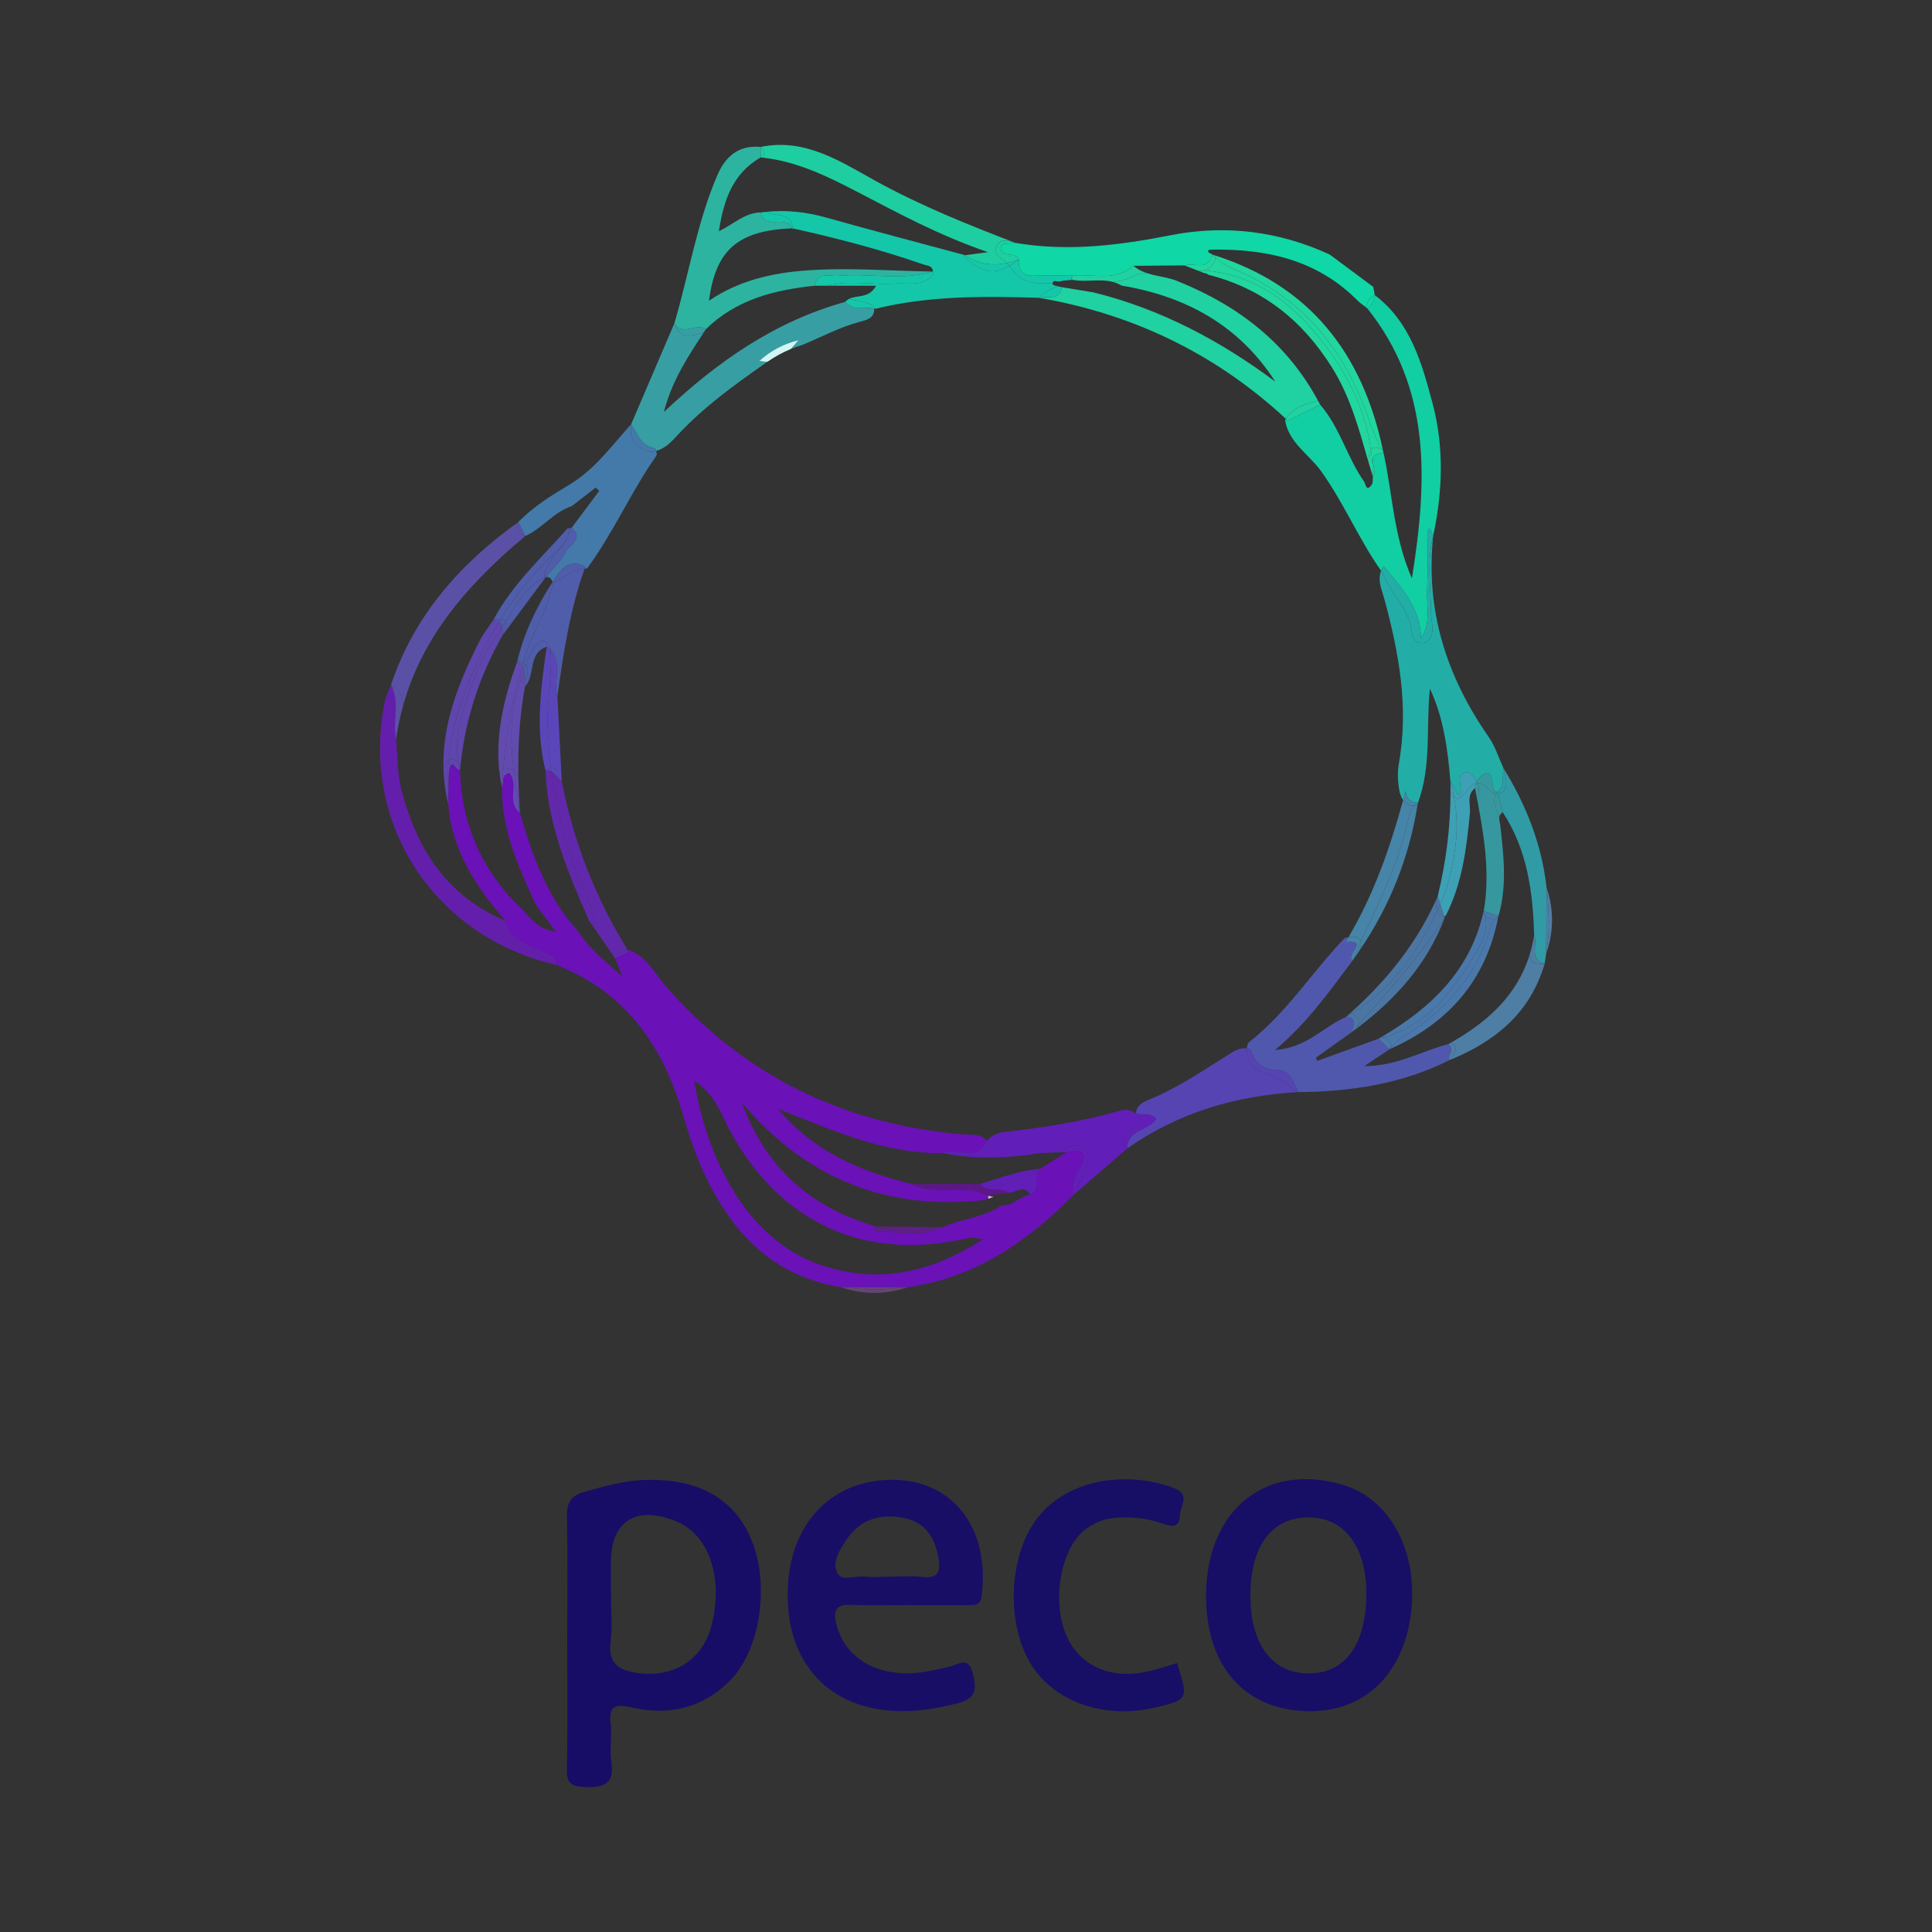 <?xml version="1.0" encoding="utf-8"?>
<!-- Generator: Adobe Illustrator 17.0.0, SVG Export Plug-In . SVG Version: 6.00 Build 0)  -->
<!DOCTYPE svg PUBLIC "-//W3C//DTD SVG 1.1//EN" "http://www.w3.org/Graphics/SVG/1.1/DTD/svg11.dtd">
<svg version="1.1" id="Layer_1" xmlns="http://www.w3.org/2000/svg" xmlns:xlink="http://www.w3.org/1999/xlink" x="0px" y="0px"
	 width="200px" height="200px" viewBox="0 0 200 200" enable-background="new 0 0 200 200" xml:space="preserve">

<rect x="0" y="0" width="200" height="200" fill="#333333" stroke="none"/>

<g>
	<path fill="none" d="M102.27,123.775c0.006,0.023,0.012,0.047,0.017,0.071c0.009-0.017,0.019-0.033,0.028-0.05
		C102.3,123.789,102.285,123.783,102.27,123.775z"/>
	<path fill="none" d="M149.546,95.024c0.035-0.065,0.065-0.131,0.099-0.196c-0.049,0.011-0.101,0.019-0.153,0.028
		C149.51,94.912,149.528,94.968,149.546,95.024z"/>
	<path fill="none" d="M144.897,82.014c-0.209-1.005-0.255-2.035-0.078-3.029c1.032-5.787-0.001-11.377-1.498-16.936
		c-0.261-0.969-0.752-1.956-0.346-2.955c-2.313-3.289-3.86-7.034-6.216-10.322c-1.251-1.746-3.349-2.929-3.73-5.285
		c0.026-0.047,0.058-0.084,0.086-0.129c-7.258-6.726-15.801-10.846-25.55-12.525c0,0,0,0,0,0
		c-5.682-0.183-11.355-0.234-16.933,1.128c-0.047-0.013-0.095-0.021-0.142-0.03c0.064,1.048-0.865,1.215-1.547,1.4
		c-2.054,0.557-3.914,1.557-5.855,2.367c-0.416,0.121-0.82,0.266-1.216,0.428c-0.661,0.706-1.395,1.273-2.408,1.313
		c-0.185,0.127-0.374,0.248-0.555,0.384c-3.065,2.15-6.082,4.35-8.657,7.102c-0.668,0.714-1.336,1.494-2.324,1.75
		c0.065,0.193,0.098,0.391,0.002,0.528c-2.619,3.739-4.444,7.966-7.154,11.647c-0.089-0.003-0.17,0.011-0.255,0.017
		c-1.516,4.295-2.21,8.767-2.816,13.257c0,0,0,0,0,0c0.15,2.914,0.301,5.827,0.451,8.741c0,0,0,0,0,0c0,0,0,0,0,0
		c1.204,6.256,3.49,12.086,6.842,17.497c0.074,0.004,0.146,0,0.223,0.015c1.75,0.697,2.541,2.38,3.671,3.677
		c8.178,9.382,18.528,14.338,30.85,15.381c0.847,0.072,1.822-0.11,2.418,0.655c0.51-0.595,1.222-0.856,1.942-0.933
		c4.027-0.432,8.008-1.081,11.908-2.199c0.539-0.155,1.097-0.058,1.558,0.328c0.02,0.006,0.042,0.008,0.063,0.013
		c-0.016-0.018-0.026-0.034-0.043-0.052c0.065-0.758,0.623-1.116,1.21-1.351c2.982-1.195,5.618-2.994,8.316-4.687
		c0.602-0.378,1.215-0.8,1.961-0.674c0.031-0.254,0.072-0.53,0.248-0.667c3.898-3.041,6.516-7.255,9.893-10.774
		c0.138-0.032,0.26-0.054,0.378-0.073c2.627-4.436,4.304-9.25,5.661-14.191C145.093,82.603,144.981,82.324,144.897,82.014z"/>
	<rect x="96.57" y="28.11" fill="none" width="0.003" height="0.001"/>
	<path fill="none" d="M54.413,55.474c-0.015-0.001-0.03-0.003-0.044-0.005c0.004,0.007,0.007,0.015,0.011,0.022c0,0,0,0,0,0
		C54.391,55.487,54.401,55.48,54.413,55.474z"/>
	<path fill="#6A11B8" d="M111.738,120.942c1.013-1.589,0.289-2.072-1.354-1.655c-0.896,0.566-1.793,1.133-2.689,1.699l0,0
		c0,0,0,0,0,0c-0.961,0.666,0.246,2.163-1.039,2.705c0,0-0.001-0.001-0.001-0.001c0,0,0,0.001,0.001,0.001
		c-1.075,0.044-1.741,1.224-2.896,1.046c0,0,0,0,0,0c0,0,0,0,0,0c-1.863,1.285-4.153,1.422-6.169,2.295c0,0,0.001,0,0.001,0
		c-2.318,1.097-4.722,0.486-7.1,0.353c-0.003,0-0.023-0.165,0.011-0.229c0.04-0.076,0.13-0.126,0.198-0.187
		c-6.675-1.926-11.429-5.999-13.906-12.833c6.691,7.935,15.125,11.25,25.286,10.074c0.073-0.119,0.141-0.24,0.207-0.363
		c-0.004-0.024-0.011-0.047-0.017-0.071c-2.478-1.322-5.38,0.109-7.86-1.195c0,0,0,0,0.001,0c-5.156-1.303-9.997-3.179-13.893-7.804
		c5.805,2.296,11.119,4.673,17.058,4.595c1.452-0.692,3.58,1.047,4.578-1.275c0.001-0.002,0.003-0.003,0.005-0.005
		c-0.596-0.765-1.571-0.583-2.418-0.655c-12.322-1.044-22.672-5.999-30.85-15.381c-1.13-1.297-1.921-2.98-3.671-3.677
		c-0.077-0.014-0.149-0.011-0.223-0.015c0.037,0.059,0.07,0.12,0.107,0.18c-0.476,0.225-0.952,0.45-1.428,0.675h0c0,0,0,0,0,0
		c0.168,0.409,0.336,0.817,0.785,1.906c-1.977-1.756-3.517-2.985-4.599-4.702c0,0,0,0,0,0c0,0,0,0,0,0
		c-3.219-3.507-4.763-7.837-6.042-12.297c0,0,0,0,0,0c-1.436-1.062-0.053-2.858-1.085-4.102c-0.892,0.181-0.534,1.014-0.776,1.511
		c0,0,0-0.001,0-0.001c0,0,0,0.001,0,0.001c-0.051,4.379,1.725,8.232,3.484,12.09c0,0,0,0,0,0c0,0,0,0,0,0
		c0.584,0.789,1.168,1.578,2.086,2.818c-1.868-0.281-2.548-1.308-3.333-2.17c-4.198-3.942-6.416-8.779-6.575-14.547c0,0,0,0,0,0
		c-0.373,0.088-0.923-1.413-1.108,0.08c-0.141,1.139-0.076,2.304-0.103,3.457c0,0,0-0.001,0-0.001c0,0.001,0,0.001,0,0.002
		c0.376,4.813,2.884,8.576,5.94,12.07c0.512,2.129,2.514,2.463,4.072,3.264c0.628,0.323,1.177,0.476,1.151,1.284c0,0,0,0,0,0h0
		c6.93,2.7,10.836,8.016,12.942,14.912c0.592,1.939,1.163,3.901,1.968,5.756c2.827,6.515,7.072,11.472,14.545,12.696
		c2.326,0.001,4.651,0.002,6.977,0.003c0,0-0.001,0-0.001,0c0.001,0,0.001,0,0.002,0c6.914-0.975,12.308-4.68,17.078-9.506
		c0,0,0,0,0,0c0,0,0,0,0,0C110.99,122.736,111.154,121.858,111.738,120.942z M84.624,130.828
		c-6.441-2.314-11.205-9.486-12.764-18.962c1.565,1.001,2.375,2.44,3.046,3.859c4.207,8.898,12.636,15.412,25.341,12.425
		c0.323-0.076,0.692,0.043,1.544,0.111C96.147,131.926,90.568,132.963,84.624,130.828z"/>
	<path fill="#170D66" d="M66.702,153.204c-2.146,0.074-4.182,0.659-6.231,1.236c-1.382,0.389-1.818,1.151-1.785,2.589
		c0.1,4.253,0.036,8.51,0.034,12.765c-0.002,4.44,0.06,8.882-0.037,13.32c-0.032,1.47,0.407,1.821,1.849,1.876
		c2.021,0.077,3.101-0.317,2.748-2.643c-0.192-1.266,0.093-2.6-0.061-3.877c-0.231-1.927,0.491-2.093,2.179-1.71
		c3.844,0.871,7.342,0.084,10.193-2.807c3.195-3.24,4.155-10.225,2.067-14.868C75.825,155.005,72.116,153.018,66.702,153.204z
		 M73.622,168.384c-0.936,3.47-3.902,5.323-7.633,4.798c-1.864-0.262-3.059-0.942-2.78-3.187c0.203-1.637,0.04-3.32,0.039-4.982
		c-0.001-1.108-0.001-2.216-0.001-3.324c-0.002-4.263,2.654-5.897,6.793-4.183C73.444,158.917,74.946,163.477,73.622,168.384z"/>
	<path fill="#180E66" d="M92.561,153.19c-6.186-0.097-10.567,4.182-10.984,10.781c-0.464,7.331,3.416,12.356,10.167,13.082
		c2.504,0.269,4.953-0.103,7.4-0.736c1.808-0.468,2.001-1.304,1.583-3.006c-0.48-1.956-1.426-1.01-2.425-0.783
		c-1.617,0.368-3.23,0.77-4.926,0.686c-3.491-0.173-6.057-2.08-6.797-5.075c-0.338-1.37-0.084-2.093,1.542-2.011
		c1.939,0.098,3.886,0.023,5.83,0.023c0,0.005,0,0.009,0,0.014c2.036,0,4.072-0.002,6.108,0.001c0.744,0.001,1.455,0.095,1.58-1.009
		C102.469,157.851,98.405,153.282,92.561,153.19z M95.524,163.247c-1.186-0.141-2.402-0.027-3.605-0.027
		c-0.833,0-1.674,0.077-2.495-0.02c-0.95-0.113-2.293,0.587-2.771-0.411c-0.534-1.114,0.275-2.332,0.928-3.332
		c1.444-2.209,3.62-2.817,6.063-2.303c2.141,0.451,3.171,2.035,3.503,4.137C97.351,162.589,97.211,163.447,95.524,163.247z"/>
	<path fill="#170E66" d="M139.172,153.764c-8.029-2.517-14.311,2.492-14.319,11.418c-0.006,6.995,3.645,11.457,9.756,11.926
		c6.05,0.464,10.417-3.236,11.392-9.651C146.977,161.036,144.125,155.317,139.172,153.764z M141.431,165.684
		c-0.229,4.992-2.463,7.688-6.245,7.536c-3.617-0.145-5.757-3.146-5.746-8.059c0.012-5.377,2.427-8.347,6.549-8.056
		C139.549,157.357,141.66,160.685,141.431,165.684z"/>
	<path fill="#170E65" d="M118.932,173.007c-3.848,0.888-7.007-0.443-8.458-3.526c-1.644-3.493-0.747-9.067,1.795-11.083
		c0.887-0.703,1.893-1.155,3.029-1.257c1.677-0.15,3.328-0.023,4.929,0.538c0.93,0.326,1.873,0.647,1.924-0.879
		c0.034-1.001,1.199-2.111-0.804-2.823c-5.039-1.793-10.796-0.694-13.779,2.937c-3.155,3.84-3.523,11.112-0.782,15.456
		c2.43,3.851,7.589,5.625,12.781,4.395c3.466-0.821,3.466-0.821,2.284-4.606C120.879,172.444,119.918,172.779,118.932,173.007z"/>
	<path fill="#12CEA3" d="M141.543,31.924c6.619,8.287,6.249,17.745,4.616,27.961c-1.934-4.473-2.006-8.831-2.933-12.989
		c-2.112,0.041-0.448,1.771-1.103,2.464c-0.033,0.269,0.021,0.597-0.114,0.797c-0.576,0.848-0.634-0.068-0.796-0.298
		c-1.765-2.514-2.507-5.613-4.55-7.97v0c-1.116,0.55-2.233,1.099-3.349,1.649c-0.065-0.061-0.133-0.119-0.199-0.179
		c-0.028,0.045-0.06,0.081-0.086,0.129c0.381,2.356,2.479,3.54,3.73,5.285c2.356,3.288,3.903,7.033,6.216,10.322
		c0.065-0.161,0.152-0.322,0.268-0.484c1.793,2.203,3.798,4.295,3.86,7.482c1.055-1.586,0.567-3.299,0.633-4.926
		c0.085-2.11,0.054-4.224,0.084-6.336c0-0.025,0.207-0.084,0.217-0.067c0.123,0.21,0.227,0.431,0.336,0.65c0,0.001,0,0.001,0,0.002
		c0,0,0-0.001,0-0.001c0.973-4.533,1.122-9.149-0.055-13.583c-1.1-4.144-2.264-8.455-6.004-11.283
		C142.213,31.095,142.105,31.637,141.543,31.924z"/>
	<path fill="#23ADA7" d="M148.14,63.468c0.005,0.627,0.211,1.264,0.126,1.908c-0.076,0.574-0.28,1.096-0.936,1.183
		c-0.674,0.089-1.105-0.391-1.144-0.936c-0.181-2.531-2.237-4.125-3.068-6.319c-0.05-0.069-0.094-0.141-0.143-0.211
		c-0.406,0.999,0.085,1.986,0.346,2.955c1.497,5.559,2.53,11.149,1.498,16.936c-0.177,0.994-0.132,2.024,0.078,3.029
		c0.084,0.31,0.196,0.59,0.354,0.817c0.086-0.314,0.176-0.626,0.26-0.941c0.071,0.774,0.489,1.191,1.27,1.236
		c1.426-3.834,0.83-7.853,1.243-11.837c1.427,3.034,1.84,6.306,2.126,9.609c0.26,0.455,0.521,0.911,0.824,1.44
		c0.698-0.713-0.461-1.922,0.637-2.35c0.648-0.252,0.912,0.427,1.217,0.868c2.181-2.451,1.233,1.172,2.176,1.121c0,0,0,0,0,0
		c0.836-0.652,0.455-1.623,0.64-2.446c0,0,0,0,0,0.001c0,0,0-0.001,0-0.001c-0.5-1.079-0.854-2.261-1.524-3.222
		c-4.391-6.296-6.588-13.17-5.748-20.894C147.67,58.08,148.118,60.782,148.14,63.468z"/>
	<path fill="#23ADA7" d="M148.037,54.763c-0.009-0.016-0.216,0.042-0.217,0.067c-0.03,2.112,0.002,4.226-0.084,6.336
		c-0.066,1.626,0.422,3.339-0.633,4.926c-0.062-3.187-2.066-5.279-3.86-7.482c-0.117,0.162-0.203,0.323-0.268,0.484
		c0.049,0.07,0.093,0.142,0.143,0.211c0.831,2.193,2.887,3.787,3.068,6.319c0.039,0.544,0.47,1.025,1.144,0.936
		c0.656-0.087,0.86-0.61,0.936-1.183c0.085-0.644-0.121-1.281-0.126-1.908c-0.022-2.685-0.47-5.388,0.232-8.052
		c0-0.001,0-0.001,0-0.002C148.263,55.194,148.159,54.974,148.037,54.763z"/>
	<path fill="#0FD7A5" d="M103.608,25.775c0.057,0.921,1.501,0.233,1.865,1.09c0,0,0,0,0,0c0,0,0,0,0,0
		c-0.052,1.066,0.304,1.72,1.523,1.678c1.348-0.046,2.698-0.008,4.047-0.007v0c0,0,0,0,0,0c2.113-0.231,4.409,0.665,6.288-1.018
		c0,0,0,0,0,0c0,0,0,0-0.001,0c1.766-0.015,3.531-0.03,5.296-0.045c0.986-0.323,2.458,0.627,2.906-1.109c0,0,0,0,0,0
		c-0.08-0.045-0.159-0.091-0.241-0.133c-0.461-0.237-0.176-0.382,0.084-0.387c5.672-0.104,10.922,1.024,15.112,5.223
		c0.277,0.278,0.603,0.507,0.916,0.749c0.117-0.545,0.368-1.003,0.909-1.269c-0.048-0.279-0.095-0.559-0.143-0.838
		c-1.5-1.117-3-2.234-4.5-3.35c0,0,0,0,0,0c-5.256-2.441-10.874-3.112-16.42-2.02c-5.409,1.065-10.708,1.73-16.156,0.8
		c-0.001,0-0.003-0.001-0.004-0.001c0.001,0,0.002,0.001,0.004,0.001C104.578,25.354,103.555,24.925,103.608,25.775z"/>
	<path fill="#0FD7A5" d="M141.404,31.818c0.046,0.036,0.094,0.07,0.139,0.107c0,0,0,0,0,0c0.563-0.287,0.671-0.83,0.77-1.376
		C141.771,30.815,141.521,31.272,141.404,31.818z"/>
	<path fill="#5058AE" d="M149.927,108.088c-2.778,0.718-5.331,2.288-8.694,2.271c1.061-0.707,1.839-1.226,2.618-1.744c0,0,0,0,0,0
		c-0.382-0.363-0.764-0.726-1.146-1.089c-2.113,0.765-4.225,1.53-6.338,2.295c-0.049-0.111-0.098-0.221-0.147-0.332
		c1.245-0.885,2.49-1.771,3.735-2.656c0,0,0,0,0,0c0.016-0.607,0.731-1.495-0.623-1.552c0,0,0,0,0,0c0,0,0,0,0,0
		c-2.31,0.977-4.026,3.189-7.341,3.416c3.434-2.904,5.686-6.151,8.057-9.301c0-0.001,0-0.001,0.001-0.002
		c0,0-0.001,0.001-0.001,0.001c-0.901-0.363,1.829-2.177-0.748-1.871c0.101-0.165,0.191-0.336,0.289-0.502
		c-0.118,0.019-0.24,0.041-0.378,0.073c-3.377,3.519-5.995,7.733-9.893,10.774c-0.176,0.137-0.217,0.413-0.248,0.667
		c0.104,0.017,0.211,0.045,0.321,0.085c0.54,1.193,1.124,2.141,2.755,2.129c1.278-0.01,1.807,1.23,2.261,2.305
		c5.423-0.053,10.692-0.837,15.606-3.296c0,0,0,0,0,0c0,0,0,0,0,0C149.83,109.21,150.668,108.608,149.927,108.088z"/>
	<path fill="#2CB4A1" d="M73.061,34.09C73.061,34.09,73.061,34.09,73.061,34.09C73.061,34.09,73.061,34.09,73.061,34.09
		c3.127-3.08,7.089-4.073,11.273-4.512c0.331-1.509,1.555-0.939,2.462-1.023c3.251-0.299,6.554,0.546,9.775-0.444
		c0,0-0.001-0.001-0.001-0.001c-4.446-0.065-8.916-0.444-13.328-0.095c-3.365,0.267-6.786,1.028-9.845,3.118
		c0.683-5.3,3.026-7.27,8.613-7.5c-0.618-1.488-2.865,0.274-3.27-1.639l0,0c-1.636,0.016-2.77,1.201-4.323,1.945
		c0.501-3.241,1.438-5.991,4.336-7.649c0,0,0,0,0,0c-0.003-0.359-0.006-0.718-0.009-1.078c0,0,0,0,0,0
		c-2.265-0.225-3.646,0.982-4.474,2.904c-2.124,4.931-2.947,10.246-4.459,15.358C70.663,34.897,72.081,33.339,73.061,34.09z"/>
	<path fill="#379FA4" d="M67.825,46.413c0.036,0.082,0.071,0.172,0.102,0.262c0.988-0.256,1.655-1.036,2.324-1.75
		c2.576-2.752,5.593-4.952,8.657-7.102c0.181-0.137,0.369-0.257,0.555-0.384c-0.264,0.01-0.545-0.011-0.851-0.08
		c1.167-1.064,2.521-1.775,4.055-2.147c-0.263,0.309-0.523,0.623-0.796,0.914c0.396-0.162,0.8-0.307,1.216-0.428
		c1.941-0.811,3.802-1.81,5.855-2.367c0.682-0.185,1.612-0.352,1.547-1.4c-1.003-0.191-2.166,0.314-2.986-0.683c0,0,0,0,0,0
		c-7.161,1.993-13.096,6.043-18.782,11.41c0.867-3.334,2.529-5.775,4.119-8.229c-1.148,0.234-2.405,0.894-3.031-0.954
		c-1.489,3.477-2.978,6.954-4.467,10.431C65.984,44.926,66.356,46.212,67.825,46.413z"/>
	<path fill="#379FA4" d="M72.842,34.428c0.073-0.112,0.146-0.225,0.219-0.337c0,0,0,0,0,0c-0.98-0.751-2.397,0.807-3.25-0.616
		C70.437,35.322,71.694,34.662,72.842,34.428z"/>
	<path fill="#437AAA" d="M54.413,55.474c1.742-0.791,2.908-2.477,4.774-3.076c0,0,0,0,0,0c0.826-0.643,1.652-1.285,2.479-1.928
		c0.123,0.113,0.245,0.226,0.368,0.339c-0.952,1.276-1.904,2.552-2.856,3.829l0,0c1.32,1.187-0.298,1.761-0.637,2.498
		c-0.447,0.969-1.331,1.738-2.027,2.592h0c0.376-0.02,0.582,0.181,0.678,0.524c0,0,0,0,0,0c0.79-1.26,1.592-2.495,3.396-1.593
		c-0.025,0.069-0.045,0.139-0.069,0.207c0.085-0.006,0.167-0.019,0.255-0.017c2.71-3.681,4.535-7.908,7.154-11.647
		c0.096-0.138,0.063-0.335-0.002-0.528c-0.19,0.049-0.387,0.086-0.603,0.092c-1.429-0.423-2.269-1.253-1.98-2.862
		c-2.011,2.226-3.76,4.691-6.424,6.284c-1.865,1.115-3.732,2.276-5.269,3.86c0.239,0.474,0.478,0.947,0.718,1.42
		C54.383,55.472,54.398,55.473,54.413,55.474z"/>
	<path fill="#437AAA" d="M67.324,46.767c0.216-0.006,0.413-0.042,0.603-0.092c-0.031-0.091-0.066-0.181-0.102-0.262
		c-1.469-0.201-1.841-1.487-2.481-2.508C65.055,45.514,65.895,46.345,67.324,46.767z"/>
	<path fill="#641EAC" d="M51.484,95.592c-0.259-0.348-0.517-0.696-0.775-1.045c-5.038-2.702-7.749-7.278-9.166-12.815
		c-0.428-1.67-0.372-3.465-0.538-5.202c-0.424-1.854,0.458-3.832-0.531-5.633c0,0,0,0,0,0c-0.223,0.599-0.53,1.181-0.655,1.8
		c-2.538,12.544,5.14,24.29,17.752,27.184C55.581,98.397,52.606,98.31,51.484,95.592z"/>
	<path fill="#641EAC" d="M56.419,98.597c-1.557-0.801-3.56-1.135-4.072-3.264c-0.575-0.239-1.115-0.506-1.638-0.786
		c0.257,0.349,0.516,0.697,0.775,1.045c1.123,2.718,4.098,2.805,6.086,4.29c0,0,0,0,0,0C57.596,99.074,57.046,98.92,56.419,98.597z"
		/>
	<path fill="#1ECEA0" d="M79.029,16.303c-0.006,0.007-0.012,0.015-0.017,0.022c3.549,0.403,6.691,1.952,9.799,3.569
		c4.228,2.199,8.416,4.48,13.466,6.211c-1.161,0.154-1.764,0.234-2.367,0.314c1.38,0.934,2.82,1.12,4.299,0.814
		c-0.093-0.086-0.184-0.174-0.286-0.252c-0.506-0.387-1.144-0.8-0.756-1.532c0.448-0.846,1.228-0.51,1.923-0.311
		c-4.943-1.9-9.835-3.862-14.503-6.441c-3.616-1.998-7.283-4.434-11.843-3.486c0,0,0,0,0,0
		C79.069,15.516,79.125,15.89,79.029,16.303z"/>
	<path fill="#1ECEA0" d="M103.167,25.449c-0.388,0.732,0.25,1.145,0.756,1.532c0.102,0.078,0.194,0.166,0.286,0.252
		c0.418-0.087,0.839-0.207,1.263-0.368c0,0,0,0,0,0c-0.364-0.857-1.808-0.169-1.865-1.09c-0.053-0.85,0.97-0.421,1.485-0.636
		c-0.001,0-0.002-0.001-0.004-0.001C104.395,24.939,103.615,24.604,103.167,25.449z"/>
	<path fill="#1ECEA0" d="M78.753,16.289L78.753,16.289c0.088,0.008,0.172,0.026,0.259,0.036c0.006-0.007,0.012-0.015,0.017-0.022
		c0.096-0.413,0.04-0.787-0.285-1.092C78.747,15.571,78.75,15.93,78.753,16.289C78.753,16.289,78.753,16.289,78.753,16.289z"/>
	<path fill="#5544B2" d="M131.143,111.177c-1.236-0.331-2.01-1.177-2.085-2.534c0.004-0.035,0.009-0.071,0.014-0.107
		c-0.746-0.125-1.359,0.297-1.961,0.674c-2.698,1.694-5.334,3.492-8.316,4.687c-0.587,0.235-1.145,0.594-1.21,1.351
		c0.017,0.018,0.027,0.035,0.043,0.052c0.655,0.168,1.438-0.189,2.056,0.539c-0.774,1.231-3.029,1.07-2.993,3.048c0,0,0,0,0,0
		c5.318-3.73,11.287-5.478,17.716-5.833l0,0h0C133.348,112.381,132.419,111.518,131.143,111.177z"/>
	<path fill="#5544B2" d="M132.146,110.749c-1.631,0.013-2.214-0.936-2.755-2.129c-0.11-0.04-0.216-0.068-0.321-0.085
		c-0.004,0.036-0.009,0.073-0.014,0.107c0.075,1.357,0.849,2.203,2.085,2.534c1.277,0.342,2.205,1.205,3.264,1.878h0
		C133.953,111.979,133.425,110.74,132.146,110.749z"/>
	<path fill="#621EB8" d="M117.363,116.739c0.652-0.469,0.763-0.869,0.265-1.438c-0.021-0.005-0.042-0.007-0.063-0.013
		c-0.461-0.386-1.019-0.483-1.558-0.328c-3.9,1.119-7.881,1.768-11.908,2.199c-0.72,0.077-1.432,0.337-1.942,0.933
		c0.083,0.106,0.158,0.229,0.225,0.375c-0.227,0.736-0.579,1.133-1,1.34c1.993,0.068,3.988-0.092,5.987-0.385
		c0.599-0.088,1.209-0.103,1.819-0.112c0.484-0.233,0.995-0.42,1.505-0.61c2.031-0.499,2.167,0.693,1.792,2.131
		c-0.271,1.04-0.993,1.911-1.405,2.91c1.87-1.618,3.74-3.237,5.611-4.855c0,0,0,0,0,0
		C115.765,117.818,116.669,117.238,117.363,116.739z"/>
	<path fill="#621EB8" d="M110.693,118.701c-0.51,0.19-1.021,0.377-1.505,0.61c0.399-0.005,0.798-0.008,1.195-0.024
		c1.642-0.417,2.367,0.066,1.354,1.655c-0.584,0.916-0.748,1.794-0.658,2.801c0,0,0,0,0,0c0.412-1,1.133-1.87,1.405-2.91
		C112.861,119.393,112.725,118.201,110.693,118.701z"/>
	<path fill="#621EB8" d="M97.575,119.371c1.269,0.258,2.538,0.392,3.808,0.435c0.421-0.207,0.773-0.604,1-1.34
		c-0.067-0.146-0.142-0.269-0.225-0.375c-0.001,0.002-0.003,0.003-0.005,0.005C101.155,120.418,99.027,118.679,97.575,119.371z"/>
	<path fill="#621EB8" d="M119.684,115.839c-0.618-0.728-1.401-0.371-2.056-0.539c0.498,0.569,0.387,0.97-0.265,1.438
		c-0.694,0.499-1.598,1.079-0.672,2.148C116.655,116.909,118.91,117.071,119.684,115.839z"/>
	<path fill="#5A51A7" d="M41.742,73.01c2.016-7.236,6.844-12.684,12.638-17.518c-0.004-0.007-0.007-0.015-0.011-0.022
		c-0.059-0.007-0.115-0.008-0.175-0.018c-0.459-0.36-0.838-0.751-0.543-1.402c0,0,0,0,0,0l0,0
		c-6.047,4.321-10.773,9.676-13.177,16.847c0,0,0,0,0,0C41.47,71.465,41.722,72.21,41.742,73.01z"/>
	<path fill="#5A51A7" d="M54.193,55.452c0.06,0.01,0.117,0.011,0.175,0.018c-0.239-0.473-0.479-0.947-0.718-1.42c0,0,0,0,0,0
		C53.355,54.701,53.734,55.092,54.193,55.452z"/>
	<path fill="#5A51A7" d="M41.005,76.53c0.17-1.221,0.422-2.39,0.737-3.52c-0.019-0.8-0.271-1.545-1.268-2.113
		C41.463,72.698,40.581,74.675,41.005,76.53z"/>
	<path fill="#309BA4" d="M160.095,91.844c0-0.001,0-0.001,0-0.002c-0.504-4.458-2.112-8.516-4.45-12.311
		c0.141,0.801,0.561,1.603-0.007,2.398c-0.218,0.154-0.41,0.217-0.586,0.228c0.168,0.639,0.337,1.277,0.505,1.916v0l0,0
		c2.544,3.874,3.133,8.248,3.257,12.74c0,0,0,0,0,0c0.415,0.965-0.609,2.46,1.086,2.954v0l0,0c0.053-0.343,0.105-0.687,0.158-1.03
		c0.012-2.299,0.024-4.597,0.037-6.896C160.094,91.843,160.095,91.843,160.095,91.844z"/>
	<path fill="#309BA4" d="M155.003,81.977c0.016,0.06,0.032,0.12,0.048,0.18c0.177-0.01,0.369-0.074,0.586-0.228
		c0.568-0.795,0.148-1.597,0.007-2.398c0,0,0,0,0-0.001C155.458,80.354,155.84,81.325,155.003,81.977z"/>
	<path fill="#4E7EA4" d="M158.313,98.939c-1.294,4.092-4.3,6.837-8.077,8.973c0.867,0.597,0.265,1.223-0.223,1.847
		c4.732-1.909,8.394-4.876,9.886-9.991C158.786,99.898,158.435,99.498,158.313,98.939z"/>
	<path fill="#4E7EA4" d="M150.236,107.912c-0.103,0.059-0.204,0.119-0.309,0.177c0.741,0.52-0.098,1.122,0.086,1.67c0,0,0,0,0,0
		C150.501,109.135,151.104,108.509,150.236,107.912z"/>
	<path fill="#4E7EA4" d="M158.813,96.813c-0.116,0.748-0.287,1.453-0.5,2.126c0.122,0.559,0.472,0.959,1.586,0.829v0
		C158.204,99.273,159.228,97.779,158.813,96.813z"/>
	<path fill="#4E7EA4" d="M160.095,91.844c0.274,2.3,0.359,4.598-0.037,6.894C160.859,96.444,160.865,94.146,160.095,91.844z"/>
	<path fill="#4E7EA4" d="M160.095,91.844c0-0.001,0-0.001,0-0.001c-0.013,2.299-0.025,4.597-0.037,6.896
		C160.453,96.442,160.369,94.143,160.095,91.844z"/>
	<path fill="#664477" d="M87.024,133.245c2.325,0.795,4.651,0.779,6.976,0.003C91.675,133.538,89.349,133.558,87.024,133.245z"/>
	<path fill="#664477" d="M87.024,133.245c2.325,0.314,4.651,0.293,6.976,0.003c0,0,0.001,0,0.001,0
		C91.675,133.247,89.35,133.246,87.024,133.245z"/>
	<path fill="#6128AB" d="M58.153,80.866c-0.398-0.275-0.64-0.785-1.068-1.014c0.597,4.481,1.813,8.792,3.619,12.941
		c0.368,0.846,0.842,1.664,0.763,2.643c-0.038,0.133-0.077,0.265-0.12,0.389c0.673,0.981,1.346,1.963,2.019,2.944
		c0.136,0.02,0.278,0.035,0.43,0.034c0.355-0.307,0.75-0.462,1.198-0.441C61.643,92.952,59.357,87.122,58.153,80.866
		C58.153,80.866,58.153,80.866,58.153,80.866z"/>
	<path fill="#6128AB" d="M63.797,98.804c-0.153,0-0.294-0.014-0.43-0.034c0.103,0.15,0.205,0.299,0.308,0.449h0
		c0.476-0.225,0.952-0.45,1.428-0.675c-0.037-0.059-0.07-0.12-0.107-0.18C64.547,98.341,64.152,98.497,63.797,98.804z"/>
	<path fill="#6128AB" d="M56.464,79.742c0.203,5.553,2.313,10.552,4.503,15.529c0.127,0.185,0.254,0.37,0.38,0.555
		c0.043-0.125,0.082-0.256,0.12-0.389c0.08-0.979-0.395-1.798-0.763-2.643c-1.807-4.149-3.023-8.46-3.619-12.941
		C56.914,79.761,56.717,79.71,56.464,79.742z"/>
	<path fill="#5E46AC" d="M48.999,70.461c0.577-1.63,1.418-3.168,2.38-4.621c0.222-0.288,0.428-0.589,0.627-0.897
		c-0.039-0.227-0.13-0.424-0.312-0.566c-0.098,0.167-0.207,0.325-0.303,0.494c-2.565,4.361-4.449,8.904-4.938,13.825
		c0.287-0.205,0.624-0.108,0.99,0.245C46.903,75.955,48.027,73.205,48.999,70.461z"/>
	<path fill="#5E46AC" d="M47.442,78.94c-0.366-0.353-0.703-0.451-0.99-0.245c-0.148,1.486-0.173,3.006-0.046,4.566
		c0,0,0,0.001,0,0.001c0.027-1.154-0.038-2.319,0.103-3.457c0.185-1.493,0.735,0.009,1.108-0.08c0,0,0,0,0,0c0,0,0,0,0,0
		C47.544,79.461,47.489,79.2,47.442,78.94z"/>
	<path fill="#5E46AC" d="M51.693,64.376c-0.141-0.11-0.334-0.189-0.611-0.218c-0.501,0.762-1.084,1.483-1.491,2.293
		c-2.127,4.233-3.845,8.551-3.682,13.223c0.008-0.03,0.014-0.06,0.023-0.089c0.143-0.458,0.32-0.747,0.52-0.891
		c0.489-4.921,2.372-9.465,4.938-13.825C51.485,64.701,51.594,64.543,51.693,64.376z"/>
	<path fill="#5E46AC" d="M46.452,78.695c-0.201,0.144-0.377,0.433-0.52,0.891c-0.009,0.029-0.014,0.059-0.023,0.089
		c0.041,1.172,0.195,2.366,0.497,3.587C46.279,81.701,46.305,80.181,46.452,78.695z"/>
	<path fill="#5E46AC" d="M52.005,64.942c-0.198,0.308-0.405,0.609-0.627,0.897c-0.962,1.453-1.803,2.991-2.38,4.621
		c-0.971,2.744-2.096,5.495-1.556,8.479c0.078,0.075,0.156,0.16,0.236,0.258c0.492-4.784,1.977-9.255,4.35-13.446
		C52.036,65.473,52.048,65.191,52.005,64.942z"/>
	<path fill="#5E46AC" d="M47.442,78.94c0.047,0.26,0.102,0.521,0.176,0.785c0,0,0,0,0,0c0.015-0.177,0.042-0.351,0.061-0.527
		C47.599,79.1,47.52,79.015,47.442,78.94z"/>
	<path fill="#624BAF" d="M53.634,71.232c0.211-0.595,0.388-1.206,0.585-1.808c-0.028-0.117-0.068-0.231-0.122-0.339
		c-1.15,3.446-1.702,6.994-2.003,10.585c0.174-0.083,0.395-0.115,0.684-0.07c0.159,0.025,0.285,0.08,0.396,0.148
		C52.836,76.915,52.765,74.08,53.634,71.232z"/>
	<path fill="#624BAF" d="M53.174,79.747c-0.111-0.068-0.237-0.123-0.396-0.148c-0.29-0.045-0.511-0.013-0.684,0.07
		c-0.052,0.62-0.099,1.242-0.138,1.864c0,0,0,0.001,0,0.001c0.242-0.497-0.116-1.33,0.776-1.511c1.032,1.243-0.351,3.04,1.085,4.102
		c0,0,0,0,0,0c0,0,0,0,0,0C53.592,82.666,53.348,81.207,53.174,79.747z"/>
	<path fill="#624BAF" d="M53.538,68.497C53.538,68.497,53.538,68.497,53.538,68.497C53.538,68.497,53.538,68.497,53.538,68.497
		c-1.366,3.752-2.3,7.557-1.825,11.532c0.093-0.156,0.216-0.281,0.381-0.36c0.301-3.592,0.853-7.139,2.003-10.585
		C53.986,68.865,53.814,68.665,53.538,68.497z"/>
	<path fill="#624BAF" d="M51.713,80.029c0.06,0.499,0.138,1,0.244,1.504c0.039-0.623,0.086-1.244,0.138-1.864
		C51.928,79.748,51.806,79.874,51.713,80.029z"/>
	<path fill="#624BAF" d="M54.346,71.067c-0.095-0.531-0.003-1.122-0.128-1.644c-0.197,0.602-0.374,1.213-0.585,1.808
		c-0.869,2.849-0.797,5.684-0.459,8.515c0.25,0.152,0.396,0.394,0.487,0.676C53.606,77.293,53.774,74.172,54.346,71.067z"/>
	<path fill="#624BAF" d="M53.174,79.747c0.174,1.46,0.418,2.919,0.643,4.378c0,0,0,0,0,0c-0.082-1.235-0.134-2.47-0.156-3.703
		C53.57,80.141,53.424,79.899,53.174,79.747z"/>
	<path fill="#621EB8" d="M104.394,123.471C104.394,123.472,104.394,123.472,104.394,123.471c0.498,0.048,1.042-0.389,1.54-0.35
		c0.02-0.011,0.041-0.023,0.061-0.034c0.419-0.46,0.616-1.055,0.883-1.607c-1.559,0.86-3.245,1.296-5.022,1.43
		C102.613,123.379,103.668,122.904,104.394,123.471z"/>
	<path fill="#621EB8" d="M105.995,123.088c-0.02,0.011-0.041,0.022-0.061,0.034c0.256,0.02,0.501,0.163,0.72,0.568
		c0,0,0.001,0.001,0.001,0.001c1.284-0.541,0.078-2.039,1.039-2.705c0,0,0,0,0,0c-0.268,0.179-0.54,0.342-0.816,0.495
		C106.611,122.032,106.414,122.627,105.995,123.088z"/>
	<path fill="#621EB8" d="M101.856,122.911c1.777-0.135,3.464-0.57,5.022-1.43c0.072-0.149,0.151-0.293,0.239-0.432
		c-1.947,0.242-3.773,0.969-5.648,1.498C101.585,122.71,101.716,122.824,101.856,122.911z"/>
	<path fill="#621EB8" d="M106.878,121.48c0.276-0.152,0.548-0.315,0.816-0.495c-0.194,0.014-0.385,0.039-0.577,0.063
		C107.03,121.187,106.95,121.332,106.878,121.48z"/>
	<path fill="#5D1887" d="M103.066,123.679c-0.335-0.036-0.668-0.077-0.948-0.217c0.072,0.096,0.123,0.201,0.152,0.314
		c0.015,0.008,0.03,0.013,0.045,0.021C102.565,123.758,102.816,123.718,103.066,123.679z"/>
	<path fill="#5D1887" d="M101.39,122.938c0.114,0.06,0.226,0.126,0.337,0.2c-0.047-0.062-0.088-0.133-0.126-0.212
		C101.531,122.93,101.461,122.935,101.39,122.938z"/>
	<path fill="#5D1887" d="M101.727,123.138c-0.111-0.074-0.224-0.14-0.337-0.2c-0.084,0.004-0.167,0.012-0.251,0.015
		c-2.231-0.359-4.516,0.29-6.729-0.372c0,0,0,0,0,0c0,0,0,0-0.001,0c2.48,1.304,5.382-0.127,7.86,1.195
		c-0.03-0.112-0.08-0.217-0.152-0.314C101.97,123.388,101.837,123.284,101.727,123.138z"/>
	<path fill="#5D1887" d="M101.47,122.546c-0.374,0.002-0.749,0.004-1.123,0.005c0.356,0.081,0.705,0.207,1.043,0.386
		c0.071-0.003,0.141-0.008,0.211-0.012C101.549,122.816,101.503,122.694,101.47,122.546z"/>
	<path fill="#5D1887" d="M101.139,122.953c0.084-0.003,0.167-0.011,0.251-0.015c-0.339-0.179-0.687-0.306-1.043-0.386
		c-1.979,0.01-3.957,0.019-5.937,0.029c0,0,0,0,0,0C96.623,123.242,98.908,122.594,101.139,122.953z"/>
	<path fill="#5D1887" d="M104.394,123.472C104.394,123.472,104.394,123.472,104.394,123.472c-0.726-0.567-1.781-0.093-2.538-0.561
		c-0.084,0.006-0.17,0.01-0.254,0.015c0.038,0.079,0.079,0.15,0.126,0.212c0.1,0.067,0.2,0.132,0.298,0.211
		c0.036,0.036,0.063,0.075,0.092,0.113c0.28,0.141,0.613,0.181,0.948,0.217C103.508,123.61,103.951,123.541,104.394,123.472
		C104.393,123.472,104.394,123.472,104.394,123.472z"/>
	<path fill="#5D1887" d="M101.727,123.138c0.11,0.146,0.242,0.25,0.39,0.324c-0.029-0.039-0.056-0.078-0.092-0.113
		C101.928,123.27,101.827,123.204,101.727,123.138z"/>
	<path fill="#5D1887" d="M101.856,122.911c-0.14-0.086-0.271-0.201-0.386-0.365c0.033,0.147,0.079,0.27,0.132,0.379
		C101.686,122.921,101.771,122.917,101.856,122.911z"/>
	<path fill="#5F1F87" d="M90.699,126.969c-0.068,0.061-0.158,0.111-0.198,0.187c-0.034,0.064-0.014,0.229-0.011,0.229
		c2.378,0.132,4.782,0.744,7.1-0.353c0,0-0.001,0-0.001,0c0,0,0,0,0,0C95.289,127.428,92.991,127.579,90.699,126.969z"/>
	<path fill="#5F1F87" d="M97.589,127.032C97.589,127.032,97.59,127.032,97.589,127.032c-2.296-0.021-4.593-0.042-6.89-0.063
		C92.991,127.579,95.289,127.428,97.589,127.032z"/>
	<path fill="#E3ADF4" d="M102.848,123.914c-0.179-0.044-0.358-0.092-0.533-0.118c-0.009,0.017-0.019,0.033-0.028,0.05
		c0.015,0.083,0.022,0.169,0.015,0.26C102.49,124.021,102.675,123.948,102.848,123.914z"/>
	<path fill="#20D1A1" d="M136.411,41.492c0.014,0.004,0.027,0.009,0.041,0.013c-3.188-5.938-8.182-9.805-14.355-12.32v0
		c-1.084-0.502-2.326-0.548-3.448-0.94c-0.352,0.043-0.704,0.107-1.053,0.217c-0.762,0.413-1.55,0.627-2.35,0.737
		c0.291,0.081,0.579,0.197,0.86,0.367c6.65,1.113,12.15,4.09,15.908,9.938c-5.714-4.257-11.89-7.525-18.821-9.236l0,0
		c-1.09-0.179-2.18-0.358-3.27-0.537c0,0,0,0,0,0c0,0,0,0,0,0c-0.262,1.49-1.518,0.848-2.358,1.1l0,0c0,0,0,0,0,0
		c9.748,1.679,18.292,5.8,25.55,12.525C133.865,42.145,135.138,41.818,136.411,41.492z"/>
	<path fill="#20D1A1" d="M136.411,41.492c-1.273,0.327-2.546,0.654-3.296,1.866c0.066,0.061,0.133,0.118,0.199,0.179
		c1.116-0.55,2.233-1.099,3.349-1.649c-0.068-0.131-0.141-0.255-0.21-0.384C136.438,41.501,136.425,41.495,136.411,41.492z"/>
	<path fill="#20D1A1" d="M111.035,28.969C111.035,28.969,111.036,28.969,111.035,28.969c1.381,0.272,2.843-0.152,4.21,0.23
		c0.801-0.111,1.588-0.325,2.35-0.737c0.349-0.11,0.7-0.174,1.053-0.217c-0.467-0.163-0.914-0.385-1.319-0.726c0,0,0,0,0,0
		c-1.879,1.682-4.174,0.786-6.288,1.018c0,0,0,0,0,0C111.04,28.681,111.038,28.825,111.035,28.969
		C111.036,28.969,111.036,28.969,111.035,28.969z"/>
	<path fill="#F1F8FC" d="M141.178,48.696C141.141,48.676,141.16,48.694,141.178,48.696L141.178,48.696z"/>
	<path fill="#21D69F" d="M137.759,36.527c2.178,3.034,3.643,6.381,4.157,10.036c0.179-0.26,0.503-0.336,1.103-0.059
		c-0.573-1.087-1.028-2.223-1.436-3.387c-2.455-7.006-6.818-12.306-13.782-15.241c-0.836-0.352-1.609-0.78-2.22-1.461
		c0.133,0.168,0.34,0.385,0.179,0.517c-0.253,0.621-0.638,0.917-1.082,1.064C130.571,28.473,134.533,32.033,137.759,36.527z"/>
	<path fill="#21D69F" d="M141.916,46.563c0.128,0.913,0.2,1.845,0.206,2.797c0.655-0.693-1.009-2.423,1.103-2.464
		c-0.073-0.129-0.136-0.262-0.205-0.393C142.419,46.227,142.095,46.303,141.916,46.563z"/>
	<path fill="#21D69F" d="M124.603,27.987c0.026,0.002,0.05,0.006,0.075,0.008c0.445-0.147,0.829-0.443,1.082-1.064
		c0.162-0.132-0.045-0.349-0.179-0.517c-0.016-0.018-0.034-0.031-0.05-0.049c0,0,0,0,0,0c0,0,0,0,0,0
		c-0.448,1.736-1.919,0.786-2.906,1.109c0.473,0.186,0.946,0.372,1.419,0.558C124.24,28.035,124.43,28.028,124.603,27.987z"/>
	<path fill="#21D69F" d="M141.584,43.117c0.408,1.164,0.863,2.3,1.436,3.387c0.043,0.02,0.083,0.036,0.13,0.06
		c-2.102-9.975-7.559-17.059-17.601-20.193c0.01,0.014,0.022,0.029,0.033,0.043c0.611,0.681,1.384,1.109,2.22,1.461
		C134.765,30.811,139.128,36.111,141.584,43.117z"/>
	<path fill="#21D69F" d="M143.02,46.504c0.069,0.131,0.132,0.264,0.205,0.393c-0.023-0.113-0.052-0.221-0.076-0.333
		C143.103,46.54,143.063,46.524,143.02,46.504z"/>
	<path fill="#21D69F" d="M125.582,26.414c-0.012-0.015-0.023-0.029-0.033-0.043c-0.006-0.002-0.011-0.004-0.017-0.006c0,0,0,0,0,0
		C125.548,26.383,125.566,26.397,125.582,26.414z"/>
	<path fill="#21D69F" d="M124.617,28.257c0.177,0.02,0.341,0.072,0.48,0.188c5.598,1.424,9.722,4.704,12.792,9.601
		c1.904,3.035,2.787,6.379,3.755,9.711c0.049-0.452,0.084-0.92,0.272-1.193c-0.514-3.655-1.979-7.002-4.157-10.036
		c-3.226-4.494-7.188-8.054-13.081-8.531c-0.148,0.049-0.301,0.083-0.46,0.104C124.351,28.152,124.484,28.204,124.617,28.257z"/>
	<path fill="#21D69F" d="M141.644,47.756c0.156,0.535,0.313,1.071,0.478,1.604c-0.006-0.952-0.077-1.884-0.206-2.797
		C141.728,46.836,141.693,47.305,141.644,47.756z"/>
	<path fill="#21D69F" d="M124.678,27.995c-0.025-0.002-0.05-0.006-0.075-0.008c-0.174,0.041-0.363,0.048-0.558,0.045
		c0.058,0.023,0.115,0.045,0.173,0.068C124.377,28.078,124.53,28.044,124.678,27.995z"/>
	<path fill="#4684A8" d="M140.88,97.501c1.841-4.075,3.901-8.064,4.849-12.494c0.122-0.568,0.274-1.146,0.681-1.576
		c-0.549-0.02-0.913-0.244-1.16-0.6c-1.357,4.941-3.034,9.755-5.661,14.191C140.529,96.869,140.837,97.104,140.88,97.501z"/>
	<path fill="#4684A8" d="M146.41,83.43c0.106-0.112,0.225-0.216,0.37-0.305c-0.781-0.044-1.2-0.461-1.27-1.236
		c-0.084,0.315-0.173,0.627-0.26,0.941C145.497,83.186,145.861,83.41,146.41,83.43z"/>
	<path fill="#4684A8" d="M139.589,97.022c-0.099,0.167-0.188,0.337-0.289,0.502c2.577-0.306-0.153,1.508,0.748,1.871
		c0,0,0.001-0.001,0.001-0.001c0.269-0.634,0.548-1.265,0.831-1.893C140.837,97.104,140.529,96.869,139.589,97.022z"/>
	<path fill="#4684A8" d="M146.488,83.437c-0.028,0-0.051-0.005-0.078-0.006c-0.407,0.43-0.559,1.008-0.681,1.576
		c-0.949,4.43-3.008,8.419-4.849,12.494c0.027,0.248-0.044,0.556-0.132,0.875c3.107-4.547,5.109-9.551,5.989-15.02
		C146.656,83.384,146.582,83.417,146.488,83.437z"/>
	<path fill="#4684A8" d="M146.41,83.43c0.027,0.001,0.05,0.006,0.078,0.006c0.094-0.02,0.168-0.052,0.25-0.081
		c0.013-0.078,0.031-0.153,0.043-0.231C146.635,83.214,146.516,83.318,146.41,83.43z"/>
	<path fill="#4684A8" d="M140.88,97.501c-0.284,0.628-0.563,1.259-0.831,1.893c0.245-0.335,0.468-0.678,0.7-1.018
		C140.836,98.057,140.907,97.749,140.88,97.501z"/>
	<path fill="#3DA0B4" d="M149.551,92.518c-0.153,0.358-0.31,0.714-0.469,1.067c0.137,0.423,0.273,0.847,0.41,1.271
		c0.052-0.009,0.104-0.016,0.153-0.028c1.725-3.345,2.172-6.993,2.52-10.673c0.082-0.863-0.378-1.865,0.525-2.568
		c0.029-0.159,0.059-0.317,0.088-0.476c-0.005,0.001-0.009,0.001-0.014,0.003c-0.09,0.012-0.223-0.023-0.263,0.023
		c-1.076,1.235-1.541,1.755-1.963,1.431C151.14,85.934,150.612,89.24,149.551,92.518z"/>
	<path fill="#3DA0B4" d="M150.539,82.568c0.422,0.324,0.887-0.195,1.963-1.431c0.04-0.046,0.173-0.011,0.263-0.023
		c0.005-0.002,0.009-0.001,0.014-0.003c0.016-0.085,0.032-0.171,0.048-0.257c0,0,0,0,0,0c-0.305-0.441-0.569-1.121-1.217-0.868
		c-1.098,0.428,0.061,1.637-0.637,2.35c-0.303-0.529-0.563-0.985-0.824-1.44c0,0,0,0,0,0
		C150.313,81.456,150.439,82.013,150.539,82.568z"/>
	<path fill="#3DA0B4" d="M148.828,92.795c0,0,0,0.001,0,0.001C148.827,92.796,148.827,92.796,148.828,92.795
		c0.085,0.264,0.17,0.527,0.254,0.79c0.159-0.353,0.316-0.709,0.469-1.067c1.061-3.278,1.589-6.584,0.988-9.95
		c-0.126-0.097-0.249-0.267-0.383-0.52C150.144,85.678,149.69,89.259,148.828,92.795z"/>
	<path fill="#3DA0B4" d="M150.156,82.048c0.134,0.253,0.257,0.423,0.383,0.52c-0.099-0.555-0.226-1.112-0.389-1.671c0,0,0,0,0,0
		c0,0,0,0,0,0C150.158,81.281,150.157,81.665,150.156,82.048z"/>
	<path fill="#36989E" d="M152.952,81.079c0.092,0.202,0.136,0.418,0.131,0.648c-0.016,0.516-0.04,1.031-0.07,1.546
		c0.683,3.64,1.228,7.291,0.584,11.026c0.507,0.176,1.014,0.352,1.522,0.528c0,0,0,0,0,0c0,0,0,0,0,0
		c0.9-3.082,0.552-6.2,0.198-9.303c-0.039-0.34-0.15-0.648-0.107-0.93c-0.017-0.033-0.03-0.067-0.047-0.1
		c-0.27-0.768-0.761-1.526-0.267-2.343C154.174,82.053,153.721,81.012,152.952,81.079z"/>
	<path fill="#36989E" d="M152.952,81.079c0.769-0.067,1.222,0.974,1.944,1.072c0.035-0.058,0.062-0.116,0.108-0.175l0,0c0,0,0,0,0,0
		c-0.944,0.05,0.005-3.573-2.176-1.121c0,0,0,0,0,0C152.876,80.928,152.917,81.003,152.952,81.079z"/>
	<path fill="#36989E" d="M154.896,82.151c-0.494,0.817-0.002,1.574,0.267,2.343c0.017,0.033,0.03,0.067,0.047,0.1
		c0.028-0.185,0.12-0.358,0.346-0.52v0c-0.168-0.639-0.337-1.277-0.505-1.916C154.998,82.16,154.946,82.158,154.896,82.151z"/>
	<path fill="#36989E" d="M155.003,81.977c-0.046,0.059-0.072,0.116-0.108,0.175c0.05,0.007,0.102,0.009,0.155,0.006
		C155.035,82.097,155.019,82.037,155.003,81.977L155.003,81.977z"/>
	<path fill="#36989E" d="M153.013,83.273c0.029-0.514,0.054-1.03,0.07-1.546c0.006-0.231-0.038-0.446-0.131-0.648
		c-0.056,0.005-0.113,0.015-0.173,0.033c-0.029,0.159-0.059,0.317-0.088,0.476C152.799,82.149,152.908,82.711,153.013,83.273z"/>
	<path fill="#36989E" d="M152.779,81.112c0.06-0.017,0.117-0.028,0.173-0.033c-0.035-0.076-0.076-0.151-0.125-0.224c0,0,0,0,0,0
		c0,0,0,0,0,0C152.811,80.941,152.795,81.027,152.779,81.112z"/>
	<path fill="#15C7A9" d="M107.565,30.832c0.476-0.665,1.25-0.851,1.922-1.202c-0.263-0.057-0.507-0.115-0.515-0.196
		c-0.005-0.051,0-0.088,0.003-0.125c-1.583,0.084-3.158,0.134-4.307-1.544c-0.056-0.089-0.127-0.163-0.192-0.243
		c-1.692,0.97-2.812,0.686-4.679-0.922c0.029-0.072,0.061-0.128,0.094-0.187c-4.778-1.288-9.566-2.538-14.328-3.882
		c-2.069-0.584-4.136-0.819-6.25-0.602c0.915,0.565,2.631-0.074,2.736,1.712c4.493,0.992,8.941,2.149,13.294,3.651
		c0.161,0.031,0.317,0.077,0.466,0.145c0.362,0.088,0.733,0.148,0.767,0.673c-0.001,0-0.001,0-0.002,0c0,0,0.001,0,0.001,0
		c-0.001,0-0.002,0.001-0.003,0.001c0.036,0.055,0.072,0.109,0.105,0.17c-1.04,1.471-2.619,0.971-4.013,1.068
		c-2.362,0.164-4.765-0.385-7.098,0.229c1.643,0,3.314,0,5.128,0c-0.711,1.336-1.961,0.939-2.793,1.361
		c0.871,0.254,1.849,0.181,2.586,0.845c0.008,0.054,0.001,0.096,0.004,0.146c0.048,0.009,0.095,0.018,0.142,0.03
		C96.21,30.598,101.883,30.649,107.565,30.832z"/>
	<path fill="#15C7A9" d="M104.668,27.766c1.149,1.678,2.725,1.628,4.307,1.544c0.036-0.392,0.489-0.112,0.723-0.176
		c0.396-0.108,0.82-0.116,1.235-0.155c-0.035-0.138-0.005-0.284,0.109-0.442v0c-1.349-0.001-2.699-0.038-4.047,0.007
		c-1.219,0.041-1.574-0.612-1.523-1.678c0,0,0,0,0,0c-0.358,0.263-0.686,0.479-0.997,0.657
		C104.541,27.602,104.612,27.677,104.668,27.766z"/>
	<path fill="#15C7A9" d="M92.663,29.349c1.394-0.097,2.973,0.404,4.013-1.068c-0.033-0.061-0.069-0.116-0.105-0.17
		c-3.221,0.991-6.525,0.146-9.775,0.444c-0.907,0.083-2.131-0.486-2.462,1.023c0.409,0,0.82,0,1.231,0
		C87.898,28.964,90.301,29.512,92.663,29.349z"/>
	<path fill="#15C7A9" d="M95.807,27.437c-0.149-0.068-0.305-0.114-0.466-0.145c0.082,0.028,0.165,0.055,0.247,0.083
		C95.659,27.4,95.733,27.419,95.807,27.437z"/>
	<path fill="#15C7A9" d="M79.312,21.93c-0.19,0.02-0.38,0.037-0.572,0.064c0,0,0,0,0,0l0,0c0.405,1.913,2.652,0.151,3.27,1.639
		c0.012,0.003,0.025,0.006,0.037,0.008C81.943,21.856,80.227,22.495,79.312,21.93z"/>
	<path fill="#15C7A9" d="M87.899,30.939c-0.145,0.074-0.28,0.17-0.394,0.307c0,0-0.001,0-0.001,0c0,0,0,0,0,0
		c0.82,0.997,1.983,0.492,2.986,0.683c-0.003-0.05,0.003-0.092-0.004-0.146C89.748,31.12,88.77,31.193,87.899,30.939z"/>
	<path fill="#15C7A9" d="M99.796,26.601c1.867,1.608,2.988,1.892,4.679,0.922c-0.083-0.101-0.17-0.2-0.266-0.289
		c-1.479,0.307-2.919,0.12-4.299-0.814c-0.007-0.002-0.014-0.004-0.021-0.006C99.858,26.473,99.825,26.529,99.796,26.601z"/>
	<path fill="#15C7A9" d="M104.475,27.523c0.311-0.178,0.639-0.394,0.997-0.657c-0.424,0.161-0.845,0.281-1.263,0.368
		C104.306,27.323,104.392,27.421,104.475,27.523z"/>
	<path fill="#15C7A9" d="M109.923,29.732C109.923,29.732,109.923,29.732,109.923,29.732c-0.123-0.036-0.282-0.069-0.436-0.102
		c-0.672,0.351-1.446,0.537-1.922,1.202l0,0C108.405,30.581,109.661,31.222,109.923,29.732z"/>
	<path fill="#15C7A9" d="M110.933,28.978c0.034-0.003,0.069-0.005,0.103-0.009c0,0,0,0,0,0c0.002-0.144,0.004-0.288,0.006-0.432
		C110.928,28.694,110.897,28.841,110.933,28.978z"/>
	<path fill="#4A78AA" d="M145.498,107.162c4.315-2.673,7.427-6.288,8.834-11.245c0.085-0.3,0.224-0.568,0.426-0.789
		c-0.373,0.032-0.706-0.051-0.999-0.245c0.38,1.856-0.737,3.359-1.624,4.793c-2.142,3.463-4.715,6.518-8.816,7.687
		c0.388,0.224,0.652,0.543,0.723,1.011C144.444,107.874,144.956,107.497,145.498,107.162z"/>
	<path fill="#4A78AA" d="M143.319,107.363c-0.202,0.058-0.404,0.115-0.614,0.163c0.382,0.363,0.764,0.726,1.146,1.089
		c0.058-0.087,0.126-0.162,0.191-0.241C143.971,107.906,143.707,107.586,143.319,107.363z"/>
	<path fill="#4A78AA" d="M153.759,94.883c0.293,0.194,0.625,0.276,0.999,0.245c0.103-0.113,0.218-0.218,0.361-0.301c0,0,0,0,0,0
		c-0.507-0.176-1.015-0.352-1.522-0.528c0,0,0,0,0,0.001C153.67,94.498,153.72,94.692,153.759,94.883z"/>
	<path fill="#4A78AA" d="M155.064,95.078c-0.105,0.025-0.207,0.041-0.307,0.05c-0.202,0.221-0.34,0.489-0.426,0.789
		c-1.407,4.957-4.519,8.572-8.834,11.245c-0.542,0.336-1.054,0.713-1.455,1.212c0.007,0.046,0.007,0.098,0.011,0.147
		C149.948,105.858,153.783,101.511,155.064,95.078z"/>
	<path fill="#4A78AA" d="M144.053,108.521c-0.003-0.049-0.003-0.101-0.011-0.147c-0.064,0.08-0.133,0.155-0.191,0.241c0,0,0,0,0,0
		C143.92,108.585,143.985,108.551,144.053,108.521z"/>
	<path fill="#4A78AA" d="M154.758,95.128c0.099-0.008,0.202-0.025,0.307-0.05c0.017-0.085,0.039-0.166,0.055-0.251
		C154.976,94.91,154.861,95.015,154.758,95.128z"/>
	<path fill="#4A78AA" d="M152.135,99.676c0.887-1.434,2.004-2.937,1.624-4.793c-0.089-0.059-0.175-0.129-0.257-0.209
		c-1.416,5.876-5.377,9.657-10.362,12.594c0.063,0.029,0.121,0.061,0.178,0.094C147.42,106.194,149.993,103.139,152.135,99.676z"/>
	<path fill="#4A78AA" d="M143.141,107.268c-0.145,0.086-0.288,0.173-0.436,0.258c0.21-0.048,0.412-0.106,0.614-0.163
		C143.262,107.33,143.203,107.297,143.141,107.268z"/>
	<path fill="#4A78AA" d="M153.502,94.674c0.082,0.079,0.167,0.149,0.257,0.209c-0.039-0.191-0.089-0.385-0.162-0.584
		c0,0,0,0,0-0.001l0,0C153.569,94.427,153.533,94.548,153.502,94.674z"/>
	<path fill="#4B76A4" d="M149.492,94.856c-0.036,0.006-0.07,0.015-0.108,0.019c-0.308-0.181-0.498-0.394-0.608-0.627
		c-2.02,4.312-4.623,8.163-8.871,10.695c0.633,0.22,0.809,0.617,0.757,1.102c3.159-3.513,6.296-7.044,8.883-11.021
		C149.528,94.968,149.51,94.912,149.492,94.856z"/>
	<path fill="#4B76A4" d="M139.906,104.943c-0.19,0.113-0.377,0.229-0.574,0.337c0,0,0,0,0,0c1.354,0.057,0.64,0.945,0.623,1.552
		c0.236-0.262,0.472-0.525,0.708-0.787C140.715,105.56,140.539,105.163,139.906,104.943z"/>
	<path fill="#4B76A4" d="M148.777,94.248c-0.2-0.426-0.126-0.925,0.051-1.452c-2.082,4.75-5.233,8.685-9.07,12.099
		c0.053,0.015,0.101,0.031,0.149,0.048C144.154,102.411,146.756,98.56,148.777,94.248z"/>
	<path fill="#4B76A4" d="M139.757,104.895c-0.143,0.127-0.28,0.259-0.425,0.385c0.197-0.108,0.384-0.224,0.574-0.337
		C139.858,104.926,139.81,104.91,139.757,104.895z"/>
	<path fill="#4B76A4" d="M148.777,94.248c0.11,0.234,0.3,0.446,0.608,0.627c0.038-0.005,0.071-0.013,0.108-0.019
		c-0.137-0.424-0.273-0.847-0.41-1.271C148.982,93.808,148.88,94.028,148.777,94.248z"/>
	<path fill="#4B76A4" d="M148.827,92.796C148.827,92.796,148.827,92.796,148.827,92.796c-0.177,0.527-0.251,1.026-0.051,1.452
		c0.103-0.22,0.205-0.44,0.305-0.662C148.997,93.322,148.912,93.059,148.827,92.796z"/>
	<path fill="#4B76A4" d="M149.546,95.024c-2.587,3.978-5.724,7.508-8.883,11.021c-0.01,0.096-0.029,0.196-0.055,0.298
		C144.542,103.346,147.759,99.766,149.546,95.024z"/>
	<path fill="#4B76A4" d="M140.608,106.344c0.026-0.103,0.045-0.202,0.055-0.298c-0.236,0.262-0.472,0.525-0.708,0.787c0,0,0,0,0,0
		C140.175,106.672,140.392,106.508,140.608,106.344z"/>
	<path fill="#F5FAFC" d="M99.89,26.414c0.007,0.002,0.014,0.004,0.021,0.006c-0.006-0.003-0.013-0.006-0.019-0.009
		C99.891,26.412,99.89,26.413,99.89,26.414z"/>
	<polygon fill="#F3FAFA" points="96.569,28.109 96.57,28.11 96.572,28.11 	"/>
	<path fill="#F3FAFA" d="M82.053,23.695c-0.001-0.019-0.005-0.034-0.006-0.053c-0.012-0.003-0.025-0.006-0.037-0.008
		c0.007,0.025,0.016,0.046,0.023,0.071C82.04,23.701,82.047,23.698,82.053,23.695z"/>
	<path fill="#D0F6F6" d="M82.667,35.212c-1.534,0.372-2.888,1.083-4.055,2.147c0.306,0.069,0.587,0.09,0.851,0.08
		c0.761-0.521,1.56-0.966,2.408-1.313C82.144,35.835,82.404,35.521,82.667,35.212z"/>
	<path fill="#4F5DAA" d="M54.185,68.702c0.091,0.048,0.166,0.102,0.226,0.16c0.183-0.505,0.392-0.998,0.662-1.464
		c0.453-0.781,1.058-1.762,1.921-0.277c0.005,0.065,0.004,0.13,0.008,0.195c1.284,1.378,0.227,3.257,0.7,4.808c0,0,0,0,0,0
		c0,0,0,0,0,0c0.607-4.49,1.3-8.962,2.816-13.257c-1.298,0.084-2.221,1.041-3.345,1.538C56.874,63.416,54.702,65.767,54.185,68.702z
		"/>
	<path fill="#4F5DAA" d="M57.174,60.406c1.124-0.497,2.048-1.454,3.345-1.538c0.024-0.069,0.045-0.139,0.069-0.207
		c-1.805-0.903-2.607,0.332-3.396,1.593c0,0,0,0,0,0s0,0,0,0C57.188,60.305,57.179,60.354,57.174,60.406z"/>
	<path fill="#4F5DAA" d="M54.185,68.702c0.517-2.935,2.689-5.286,2.988-8.297c-0.011,0.005-0.021,0.011-0.032,0.016
		c-0.016-0.005-0.028-0.013-0.044-0.018c-1.601,2.514-2.871,5.175-3.561,8.094C53.817,68.546,54.024,68.617,54.185,68.702z"/>
	<path fill="#4F5DAA" d="M57.142,60.421c0.011-0.005,0.021-0.011,0.032-0.016c0.005-0.051,0.014-0.101,0.018-0.153c0,0,0,0,0,0
		c-0.032,0.05-0.062,0.1-0.093,0.15C57.114,60.408,57.126,60.417,57.142,60.421z"/>
	<path fill="#4F5DAA" d="M54.346,71.067c1.12-1.17,0.254-3.425,2.249-4.117c0.16,0.117,0.29,0.241,0.407,0.367
		c-0.004-0.065-0.003-0.13-0.008-0.195c-0.864-1.485-1.468-0.504-1.921,0.277c-0.27,0.466-0.479,0.959-0.662,1.464
		C54.979,69.411,54.278,70.36,54.346,71.067z"/>
	<path fill="#4F5DAA" d="M54.097,69.084c0.055,0.109,0.094,0.222,0.122,0.339c0.062-0.188,0.125-0.375,0.192-0.561
		c-0.06-0.058-0.135-0.112-0.226-0.16c-0.014,0.079-0.032,0.156-0.043,0.236C54.126,68.987,54.113,69.036,54.097,69.084z"/>
	<path fill="#4F5DAA" d="M53.538,68.497c0.276,0.167,0.448,0.367,0.559,0.587c0.016-0.048,0.029-0.098,0.046-0.146
		c0.011-0.08,0.029-0.157,0.043-0.236C54.024,68.617,53.817,68.546,53.538,68.497C53.538,68.497,53.538,68.497,53.538,68.497z"/>
	<path fill="#4F5DAA" d="M54.346,71.067c-0.068-0.707,0.633-1.655,0.065-2.205c-0.067,0.186-0.131,0.373-0.192,0.561
		C54.344,69.945,54.251,70.536,54.346,71.067z"/>
	<path fill="#4F5DAA" d="M56.594,58.027c-1.811,1.854-3.397,3.869-4.734,6.077c0.278,0.034,0.417,0.15,0.472,0.316
		c1.079-1.772,2.021-3.662,4.058-4.63c-0.02-0.039-0.044-0.073-0.061-0.115c0.173-1.718,1.875-2.655,2.459-4.164
		C58.327,56.555,57.369,57.234,56.594,58.027z"/>
	<path fill="#4F5DAA" d="M59.028,54.664c-0.001,0.029-0.007,0.055-0.005,0.086c-0.044,0.279-0.131,0.527-0.235,0.763
		c-0.584,1.509-2.286,2.446-2.459,4.164c0.017,0.042,0.041,0.076,0.061,0.115c0.042-0.02,0.081-0.043,0.124-0.062
		c0.696-0.855,1.58-1.623,2.027-2.592c0.34-0.737,1.957-1.311,0.637-2.498l0,0v0C59.128,54.649,59.078,54.655,59.028,54.664z"/>
	<path fill="#4F5DAA" d="M51.859,64.104c1.338-2.209,2.924-4.223,4.734-6.077c0.775-0.794,1.733-1.473,2.194-2.514
		c0.101-0.26,0.164-0.538,0.185-0.839c-0.078,0.014-0.155,0.03-0.233,0.04v0c-2.691,3.036-5.724,5.794-7.658,9.445h0c0,0,0,0,0,0
		C51.416,64.096,51.669,64.081,51.859,64.104z"/>
	<path fill="#4F5DAA" d="M58.787,55.513c0.104-0.236,0.191-0.484,0.235-0.763c-0.002-0.03,0.005-0.057,0.005-0.086
		c-0.019,0.003-0.037,0.006-0.056,0.01C58.952,54.975,58.888,55.253,58.787,55.513z"/>
	<path fill="#4F5DAA" d="M52.331,64.421c0.105,0.321-0.112,0.834-0.303,1.331c1.465-1.967,2.929-3.933,4.394-5.9
		c-0.011-0.02-0.022-0.04-0.032-0.061C54.352,60.758,53.411,62.649,52.331,64.421z"/>
	<path fill="#4F5DAA" d="M56.422,59.852c0.031-0.041,0.061-0.082,0.092-0.123c0,0,0,0,0,0c-0.043,0.019-0.082,0.042-0.124,0.062
		C56.4,59.812,56.411,59.832,56.422,59.852z"/>
	<path fill="#4F5DAA" d="M51.859,64.104c-0.055,0.091-0.113,0.18-0.167,0.272c0.182,0.142,0.273,0.339,0.312,0.566
		c0.111-0.172,0.219-0.346,0.326-0.522C52.277,64.254,52.138,64.138,51.859,64.104z"/>
	<path fill="#4F5DAA" d="M51.859,64.104c-0.19-0.023-0.444-0.008-0.778,0.054c0,0,0,0,0,0c0.277,0.029,0.47,0.108,0.611,0.218
		C51.747,64.285,51.804,64.195,51.859,64.104z"/>
	<path fill="#4F5DAA" d="M52.331,64.421c-0.107,0.175-0.215,0.35-0.326,0.522c0.043,0.249,0.031,0.531,0.023,0.81
		C52.219,65.255,52.436,64.742,52.331,64.421z"/>
	<path fill="#5B46B9" d="M56.736,75.874c0.101,1.187,0.06,2.386,0.29,3.562c0.003,0.025,0.008,0.05,0.011,0.075
		c0.753-0.121,0.762,0.877,1.117,1.354c0,0,0,0,0,0c-0.15-2.914-0.3-5.827-0.451-8.741c-0.562-0.501-0.726-1.087-0.752-1.703
		C56.812,72.235,56.581,74.047,56.736,75.874z"/>
	<path fill="#5B46B9" d="M57.037,68.417c-0.001,0.16-0.005,0.321-0.01,0.481C57.037,68.736,57.04,68.576,57.037,68.417z"/>
	<path fill="#5B46B9" d="M56.464,79.742L56.464,79.742L56.464,79.742c0.23-0.136,0.416-0.206,0.572-0.231
		c-0.003-0.025-0.008-0.05-0.011-0.075c-0.23-1.176-0.189-2.375-0.29-3.562c-0.155-1.827,0.076-3.639,0.214-5.452
		c-0.021-0.498,0.047-1.015,0.078-1.523c0.004-0.16,0.009-0.321,0.01-0.481c-0.009-0.519-0.105-1.019-0.442-1.468
		C55.986,71.208,55.403,75.467,56.464,79.742z"/>
	<path fill="#5B46B9" d="M57.036,79.511c0.014,0.114,0.033,0.227,0.049,0.34c0.429,0.229,0.67,0.739,1.068,1.014
		C57.798,80.388,57.789,79.39,57.036,79.511z"/>
	<path fill="#5B46B9" d="M56.464,79.742L56.464,79.742c0.253-0.032,0.45,0.018,0.621,0.11c-0.015-0.114-0.034-0.226-0.049-0.34
		C56.88,79.536,56.694,79.606,56.464,79.742z"/>
	<path fill="#5B46B9" d="M57.003,67.316c0.025,0.367,0.036,0.734,0.035,1.101c0.003,0.159,0,0.319-0.01,0.481
		c-0.014,0.508-0.039,1.016-0.078,1.523c0.026,0.616,0.19,1.202,0.752,1.703c0,0,0,0,0,0C57.229,70.573,58.287,68.694,57.003,67.316
		z"/>
	<path fill="#5B46B9" d="M56.95,70.421c0.039-0.507,0.064-1.015,0.078-1.523C56.997,69.407,56.929,69.924,56.95,70.421z"/>
	<path fill="#5B46B9" d="M56.595,66.949c0.337,0.449,0.433,0.949,0.442,1.468c0.001-0.367-0.01-0.734-0.035-1.101
		C56.885,67.19,56.755,67.066,56.595,66.949z"/>
</g>
</svg>
